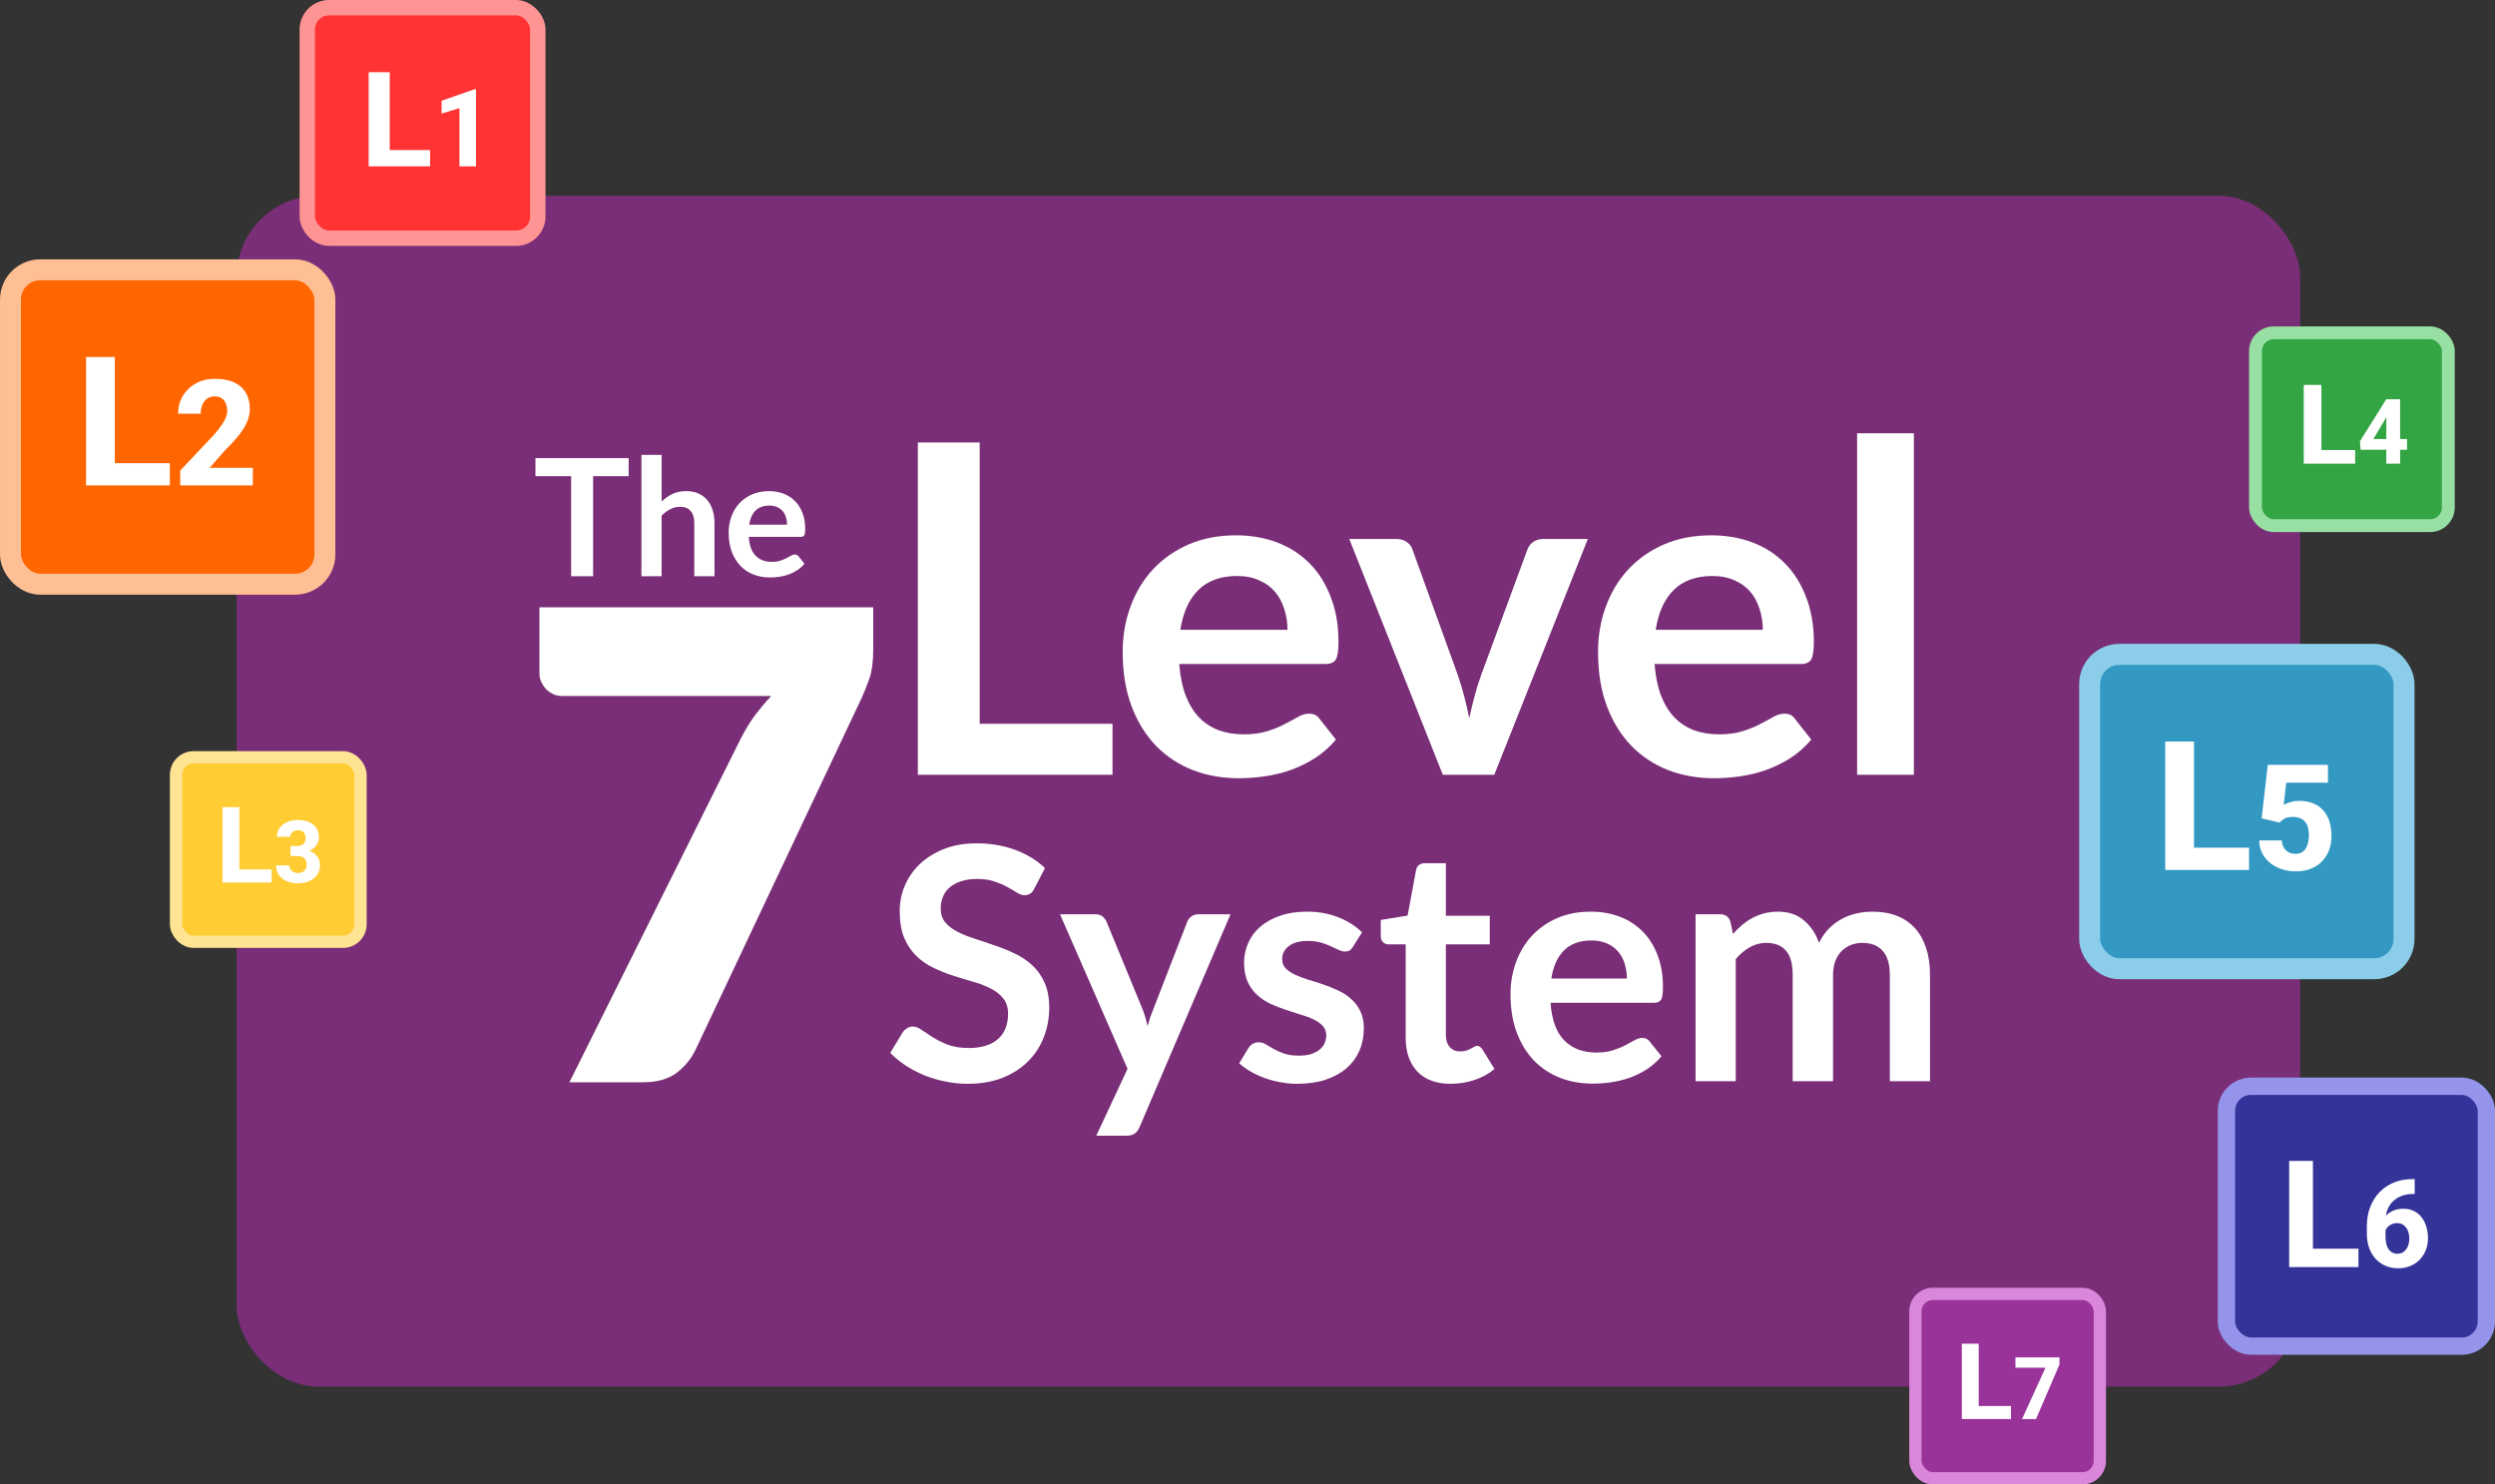 <svg width="558" height="332" viewBox="0 0 558 332" fill="none" xmlns="http://www.w3.org/2000/svg">
<rect x="0" y="0" width="558" height="332" fill="#333333" stroke="none"/>
<rect x="52.906" y="43.781" width="461.515" height="266.329" rx="18.242" fill="#7A2E77"/>
<path d="M231.31 198.762C231.043 199.296 230.728 199.672 230.364 199.89C230.024 200.108 229.612 200.217 229.127 200.217C228.642 200.217 228.096 200.036 227.489 199.672C226.883 199.284 226.167 198.859 225.342 198.398C224.518 197.937 223.547 197.525 222.431 197.161C221.34 196.773 220.042 196.579 218.538 196.579C217.179 196.579 215.991 196.749 214.972 197.088C213.977 197.404 213.128 197.852 212.425 198.435C211.745 199.017 211.236 199.72 210.896 200.545C210.557 201.346 210.387 202.231 210.387 203.201C210.387 204.438 210.727 205.469 211.406 206.294C212.109 207.119 213.031 207.823 214.171 208.405C215.311 208.987 216.609 209.508 218.065 209.969C219.52 210.43 221 210.928 222.504 211.461C224.032 211.971 225.524 212.577 226.98 213.281C228.435 213.96 229.733 214.833 230.873 215.901C232.013 216.944 232.923 218.229 233.602 219.758C234.306 221.286 234.658 223.142 234.658 225.325C234.658 227.702 234.245 229.934 233.42 232.02C232.62 234.082 231.431 235.89 229.854 237.442C228.302 238.97 226.398 240.183 224.142 241.081C221.886 241.954 219.302 242.391 216.391 242.391C214.717 242.391 213.068 242.221 211.442 241.881C209.817 241.566 208.252 241.105 206.748 240.499C205.268 239.892 203.874 239.164 202.564 238.315C201.278 237.466 200.126 236.52 199.107 235.477L201.945 230.783C202.212 230.444 202.527 230.165 202.891 229.946C203.279 229.704 203.704 229.582 204.165 229.582C204.771 229.582 205.426 229.837 206.13 230.347C206.833 230.832 207.658 231.378 208.604 231.984C209.574 232.59 210.702 233.148 211.988 233.658C213.298 234.143 214.863 234.386 216.682 234.386C219.472 234.386 221.631 233.731 223.159 232.421C224.687 231.086 225.452 229.182 225.452 226.708C225.452 225.325 225.1 224.197 224.396 223.324C223.717 222.45 222.807 221.723 221.667 221.14C220.527 220.534 219.229 220.025 217.774 219.612C216.318 219.2 214.838 218.751 213.334 218.266C211.83 217.781 210.351 217.198 208.895 216.519C207.44 215.84 206.142 214.955 205.002 213.863C203.862 212.771 202.94 211.413 202.236 209.787C201.557 208.138 201.217 206.112 201.217 203.711C201.217 201.794 201.593 199.926 202.345 198.107C203.122 196.288 204.238 194.674 205.693 193.267C207.173 191.86 208.98 190.732 211.115 189.883C213.25 189.034 215.687 188.61 218.429 188.61C221.534 188.61 224.396 189.095 227.016 190.065C229.636 191.036 231.868 192.394 233.712 194.141L231.31 198.762Z" fill="white"/>
<path d="M254.862 252.07C254.596 252.701 254.244 253.174 253.807 253.489C253.395 253.829 252.752 253.999 251.879 253.999H245.183L252.17 239.043L237.069 204.475H244.929C245.656 204.475 246.214 204.645 246.602 204.984C246.991 205.324 247.282 205.712 247.476 206.149L255.445 225.507C255.711 226.138 255.942 226.793 256.136 227.472C256.33 228.151 256.5 228.83 256.645 229.51C256.84 228.806 257.046 228.127 257.264 227.472C257.507 226.817 257.761 226.15 258.028 225.471L265.524 206.149C265.718 205.664 266.033 205.263 266.47 204.948C266.931 204.633 267.44 204.475 267.998 204.475H275.203L254.862 252.07Z" fill="white"/>
<path d="M302.581 211.752C302.339 212.141 302.084 212.419 301.817 212.589C301.551 212.735 301.211 212.808 300.799 212.808C300.362 212.808 299.889 212.686 299.379 212.444C298.894 212.201 298.324 211.934 297.669 211.643C297.014 211.328 296.262 211.049 295.413 210.806C294.588 210.564 293.606 210.442 292.466 210.442C290.695 210.442 289.3 210.818 288.281 211.57C287.262 212.322 286.753 213.305 286.753 214.518C286.753 215.318 287.008 215.998 287.517 216.556C288.051 217.089 288.742 217.562 289.591 217.975C290.464 218.387 291.447 218.763 292.538 219.103C293.63 219.418 294.746 219.77 295.886 220.158C297.026 220.546 298.142 220.995 299.234 221.504C300.325 221.989 301.296 222.62 302.145 223.396C303.018 224.148 303.71 225.058 304.219 226.126C304.753 227.193 305.019 228.479 305.019 229.983C305.019 231.778 304.692 233.439 304.037 234.968C303.382 236.472 302.424 237.782 301.162 238.898C299.901 239.989 298.336 240.85 296.468 241.481C294.625 242.088 292.502 242.391 290.101 242.391C288.815 242.391 287.553 242.27 286.316 242.027C285.103 241.809 283.927 241.493 282.787 241.081C281.671 240.668 280.628 240.183 279.657 239.625C278.711 239.067 277.874 238.461 277.146 237.806L279.221 234.386C279.487 233.973 279.803 233.658 280.167 233.439C280.531 233.221 280.991 233.112 281.549 233.112C282.107 233.112 282.629 233.27 283.114 233.585C283.624 233.9 284.206 234.24 284.861 234.604C285.516 234.968 286.28 235.307 287.153 235.623C288.051 235.938 289.179 236.096 290.537 236.096C291.605 236.096 292.514 235.974 293.266 235.732C294.043 235.465 294.673 235.125 295.158 234.713C295.668 234.301 296.032 233.828 296.25 233.294C296.493 232.736 296.614 232.166 296.614 231.584C296.614 230.71 296.347 229.995 295.813 229.437C295.304 228.879 294.613 228.394 293.739 227.981C292.89 227.569 291.908 227.205 290.792 226.89C289.7 226.55 288.572 226.186 287.408 225.798C286.268 225.41 285.14 224.961 284.024 224.452C282.932 223.918 281.95 223.251 281.076 222.45C280.227 221.65 279.536 220.667 279.002 219.503C278.493 218.339 278.238 216.932 278.238 215.282C278.238 213.754 278.541 212.298 279.148 210.915C279.754 209.533 280.64 208.332 281.804 207.313C282.993 206.27 284.46 205.445 286.207 204.839C287.978 204.208 290.016 203.893 292.32 203.893C294.892 203.893 297.233 204.317 299.343 205.166C301.453 206.015 303.212 207.131 304.619 208.514L302.581 211.752Z" fill="white"/>
<path d="M324.452 242.391C321.226 242.391 318.739 241.481 316.993 239.662C315.246 237.818 314.373 235.283 314.373 232.057V211.207H310.589C310.103 211.207 309.679 211.049 309.315 210.734C308.975 210.418 308.805 209.945 308.805 209.314V205.748L314.809 204.766L316.702 194.577C316.799 194.092 317.017 193.716 317.357 193.449C317.72 193.183 318.169 193.049 318.703 193.049H323.361V204.802H333.185V211.207H323.361V231.438C323.361 232.603 323.652 233.512 324.234 234.167C324.816 234.822 325.592 235.15 326.563 235.15C327.121 235.15 327.582 235.089 327.945 234.968C328.334 234.822 328.661 234.677 328.928 234.531C329.219 234.386 329.474 234.252 329.692 234.131C329.91 233.985 330.129 233.913 330.347 233.913C330.614 233.913 330.832 233.985 331.002 234.131C331.172 234.252 331.354 234.446 331.548 234.713L334.241 239.08C332.931 240.171 331.427 240.996 329.728 241.554C328.03 242.112 326.272 242.391 324.452 242.391Z" fill="white"/>
<path d="M355.762 203.893C358.115 203.893 360.274 204.269 362.239 205.021C364.228 205.773 365.938 206.876 367.369 208.332C368.8 209.763 369.916 211.534 370.717 213.645C371.517 215.731 371.918 218.12 371.918 220.813C371.918 221.492 371.881 222.062 371.809 222.523C371.76 222.96 371.651 223.312 371.481 223.578C371.335 223.821 371.129 224.003 370.862 224.124C370.596 224.221 370.256 224.27 369.844 224.27H346.774C347.041 228.103 348.072 230.917 349.867 232.712C351.662 234.507 354.039 235.404 356.999 235.404C358.454 235.404 359.704 235.235 360.747 234.895C361.814 234.555 362.736 234.179 363.512 233.767C364.313 233.355 365.004 232.979 365.586 232.639C366.193 232.299 366.775 232.13 367.333 232.13C367.697 232.13 368.012 232.202 368.279 232.348C368.546 232.493 368.776 232.7 368.97 232.966L371.59 236.241C370.596 237.406 369.48 238.388 368.243 239.189C367.005 239.965 365.708 240.596 364.349 241.081C363.015 241.542 361.644 241.869 360.237 242.063C358.854 242.257 357.508 242.354 356.198 242.354C353.603 242.354 351.189 241.93 348.957 241.081C346.725 240.208 344.785 238.934 343.135 237.26C341.485 235.562 340.188 233.476 339.242 231.001C338.295 228.503 337.822 225.616 337.822 222.341C337.822 219.794 338.235 217.405 339.06 215.173C339.884 212.917 341.061 210.964 342.589 209.314C344.142 207.641 346.022 206.318 348.229 205.348C350.461 204.378 352.972 203.893 355.762 203.893ZM355.943 210.333C353.324 210.333 351.274 211.073 349.794 212.553C348.314 214.033 347.368 216.131 346.956 218.848H363.84C363.84 217.684 363.682 216.592 363.367 215.573C363.051 214.53 362.566 213.62 361.911 212.844C361.256 212.068 360.431 211.461 359.437 211.025C358.442 210.564 357.278 210.333 355.943 210.333Z" fill="white"/>
<path d="M379.208 241.809V204.475H384.703C385.867 204.475 386.631 205.021 386.995 206.112L387.577 208.878C388.232 208.15 388.912 207.483 389.615 206.876C390.343 206.27 391.107 205.748 391.908 205.312C392.732 204.875 393.606 204.535 394.528 204.293C395.474 204.026 396.505 203.893 397.62 203.893C399.974 203.893 401.902 204.536 403.406 205.821C404.934 207.083 406.075 208.769 406.827 210.879C407.409 209.642 408.137 208.587 409.01 207.713C409.883 206.816 410.841 206.088 411.884 205.53C412.928 204.972 414.031 204.56 415.196 204.293C416.384 204.026 417.573 203.893 418.762 203.893C420.824 203.893 422.655 204.208 424.256 204.839C425.857 205.469 427.204 206.391 428.295 207.604C429.387 208.817 430.212 210.297 430.77 212.043C431.352 213.79 431.643 215.791 431.643 218.047V241.809H422.655V218.047C422.655 215.67 422.134 213.887 421.091 212.698C420.047 211.486 418.519 210.879 416.506 210.879C415.584 210.879 414.723 211.037 413.922 211.352C413.146 211.667 412.455 212.128 411.848 212.735C411.266 213.317 410.805 214.057 410.465 214.955C410.126 215.852 409.956 216.883 409.956 218.047V241.809H400.932V218.047C400.932 215.549 400.422 213.729 399.403 212.589C398.409 211.449 396.929 210.879 394.964 210.879C393.678 210.879 392.466 211.207 391.325 211.862C390.21 212.492 389.166 213.366 388.196 214.481V241.809H379.208Z" fill="white"/>
<path d="M248.809 161.871V173.281H205.275V98.96H219.101V161.871H248.809Z" fill="white"/>
<path d="M287.939 140.849C287.939 139.205 287.7 137.663 287.22 136.224C286.774 134.75 286.089 133.465 285.164 132.369C284.239 131.272 283.057 130.416 281.617 129.799C280.213 129.148 278.568 128.822 276.683 128.822C273.017 128.822 270.122 129.867 267.997 131.958C265.907 134.048 264.571 137.012 263.988 140.849H287.939ZM263.731 148.508C263.937 151.215 264.416 153.562 265.17 155.549C265.924 157.502 266.918 159.13 268.151 160.432C269.385 161.7 270.841 162.659 272.52 163.31C274.233 163.927 276.118 164.235 278.174 164.235C280.23 164.235 281.994 163.995 283.468 163.516C284.975 163.036 286.278 162.505 287.374 161.922C288.505 161.34 289.481 160.809 290.304 160.329C291.16 159.849 291.983 159.61 292.771 159.61C293.833 159.61 294.621 160.004 295.135 160.792L298.784 165.417C297.379 167.062 295.803 168.45 294.056 169.581C292.308 170.677 290.475 171.568 288.556 172.253C286.672 172.904 284.736 173.367 282.748 173.641C280.795 173.915 278.893 174.052 277.043 174.052C273.377 174.052 269.967 173.453 266.815 172.253C263.663 171.02 260.921 169.221 258.591 166.857C256.261 164.458 254.428 161.511 253.092 158.016C251.755 154.487 251.087 150.409 251.087 145.784C251.087 142.186 251.67 138.811 252.835 135.658C254 132.472 255.662 129.713 257.82 127.383C260.013 125.019 262.669 123.151 265.787 121.781C268.939 120.41 272.486 119.725 276.426 119.725C279.75 119.725 282.817 120.256 285.627 121.318C288.436 122.38 290.852 123.939 292.874 125.995C294.895 128.017 296.471 130.518 297.602 133.499C298.767 136.446 299.35 139.821 299.35 143.625C299.35 145.544 299.144 146.846 298.733 147.531C298.322 148.182 297.534 148.508 296.369 148.508H263.731Z" fill="white"/>
<path d="M355.115 120.547L334.196 173.281H322.683L301.764 120.547H312.249C313.208 120.547 313.996 120.77 314.613 121.215C315.264 121.661 315.693 122.226 315.898 122.912L326.075 151.077C326.623 152.722 327.103 154.333 327.514 155.909C327.925 157.485 328.285 159.061 328.593 160.637C328.936 159.061 329.313 157.485 329.724 155.909C330.135 154.333 330.632 152.722 331.215 151.077L341.597 122.912C341.837 122.226 342.265 121.661 342.882 121.215C343.499 120.77 344.235 120.547 345.092 120.547H355.115Z" fill="white"/>
<path d="M394.248 140.849C394.248 139.205 394.008 137.663 393.529 136.224C393.083 134.75 392.398 133.465 391.473 132.369C390.548 131.272 389.366 130.416 387.926 129.799C386.522 129.148 384.877 128.822 382.992 128.822C379.326 128.822 376.43 129.867 374.306 131.958C372.216 134.048 370.88 137.012 370.297 140.849H394.248ZM370.04 148.508C370.246 151.215 370.725 153.562 371.479 155.549C372.233 157.502 373.227 159.13 374.46 160.432C375.694 161.7 377.15 162.659 378.829 163.31C380.542 163.927 382.427 164.235 384.483 164.235C386.539 164.235 388.303 163.995 389.777 163.516C391.284 163.036 392.586 162.505 393.683 161.922C394.814 161.34 395.79 160.809 396.613 160.329C397.469 159.849 398.292 159.61 399.08 159.61C400.142 159.61 400.93 160.004 401.444 160.792L405.093 165.417C403.688 167.062 402.112 168.45 400.365 169.581C398.617 170.677 396.784 171.568 394.865 172.253C392.981 172.904 391.045 173.367 389.057 173.641C387.104 173.915 385.202 174.052 383.352 174.052C379.686 174.052 376.276 173.453 373.124 172.253C369.971 171.02 367.23 169.221 364.9 166.857C362.57 164.458 360.737 161.511 359.401 158.016C358.064 154.487 357.396 150.409 357.396 145.784C357.396 142.186 357.979 138.811 359.144 135.658C360.309 132.472 361.971 129.713 364.129 127.383C366.322 125.019 368.978 123.151 372.096 121.781C375.248 120.41 378.795 119.725 382.735 119.725C386.059 119.725 389.126 120.256 391.935 121.318C394.745 122.38 397.161 123.939 399.183 125.995C401.204 128.017 402.78 130.518 403.911 133.499C405.076 136.446 405.659 139.821 405.659 143.625C405.659 145.544 405.453 146.846 405.042 147.531C404.631 148.182 403.843 148.508 402.678 148.508H370.04Z" fill="white"/>
<path d="M428.035 96.904V173.281H415.34V96.904H428.035Z" fill="white"/>
<path d="M140.598 102.459V106.497H132.65V128.879H127.735V106.497H119.751V102.459H140.598Z" fill="white"/>
<path d="M143.457 128.879V101.728H147.969V112.161C148.7 111.467 149.504 110.907 150.381 110.48C151.258 110.054 152.288 109.841 153.469 109.841C154.492 109.841 155.4 110.017 156.191 110.371C156.983 110.712 157.641 111.199 158.165 111.832C158.701 112.453 159.103 113.203 159.371 114.08C159.651 114.944 159.791 115.901 159.791 116.948V128.879H155.278V116.948C155.278 115.803 155.01 114.92 154.474 114.299C153.95 113.665 153.158 113.349 152.099 113.349C151.319 113.349 150.588 113.525 149.906 113.879C149.224 114.232 148.579 114.713 147.969 115.322V128.879H143.457Z" fill="white"/>
<path d="M171.972 109.841C173.154 109.841 174.238 110.03 175.224 110.407C176.223 110.785 177.082 111.339 177.801 112.07C178.519 112.788 179.08 113.678 179.482 114.737C179.884 115.785 180.085 116.985 180.085 118.337C180.085 118.678 180.066 118.964 180.03 119.195C180.005 119.415 179.951 119.591 179.865 119.725C179.792 119.847 179.689 119.938 179.555 119.999C179.421 120.048 179.25 120.072 179.043 120.072H167.459C167.593 121.997 168.111 123.41 169.012 124.311C169.914 125.213 171.107 125.663 172.593 125.663C173.324 125.663 173.952 125.578 174.475 125.407C175.011 125.237 175.474 125.048 175.864 124.841C176.266 124.634 176.613 124.445 176.905 124.275C177.21 124.104 177.502 124.019 177.782 124.019C177.965 124.019 178.123 124.055 178.257 124.129C178.391 124.202 178.507 124.305 178.605 124.439L179.92 126.084C179.421 126.668 178.86 127.161 178.239 127.563C177.618 127.953 176.966 128.27 176.284 128.514C175.614 128.745 174.926 128.909 174.22 129.007C173.525 129.104 172.849 129.153 172.192 129.153C170.888 129.153 169.676 128.94 168.556 128.514C167.435 128.075 166.461 127.436 165.632 126.595C164.804 125.742 164.152 124.695 163.677 123.452C163.202 122.198 162.965 120.748 162.965 119.104C162.965 117.825 163.172 116.625 163.586 115.505C164 114.372 164.591 113.391 165.358 112.563C166.138 111.723 167.082 111.059 168.19 110.572C169.311 110.084 170.572 109.841 171.972 109.841ZM172.064 113.075C170.748 113.075 169.719 113.446 168.976 114.189C168.233 114.932 167.758 115.986 167.551 117.35H176.028C176.028 116.765 175.949 116.217 175.791 115.706C175.633 115.182 175.389 114.725 175.06 114.335C174.731 113.946 174.317 113.641 173.818 113.422C173.318 113.19 172.734 113.075 172.064 113.075Z" fill="white"/>
<path d="M195.296 135.83V145.308C195.296 147.981 195.004 150.144 194.421 151.796C193.837 153.449 193.279 154.858 192.744 156.024L155.636 234.615C154.664 236.705 153.23 238.479 151.335 239.937C149.439 241.346 146.936 242.051 143.826 242.051H127.349L165.259 166.012C166.28 163.922 167.373 162.051 168.54 160.399C169.755 158.746 171.067 157.167 172.477 155.66H125.745C125.065 155.66 124.409 155.538 123.777 155.295C123.194 155.004 122.659 154.639 122.173 154.202C121.736 153.716 121.371 153.181 121.08 152.598C120.788 151.966 120.642 151.334 120.642 150.703V135.83H195.296Z" fill="white"/>
<rect x="68.719" y="1.719" width="51.562" height="51.562" rx="4.881" fill="#FF3333" stroke="#FF9494" stroke-width="3.438"/>
<path d="M96.189 33.566V37.211H85.558V33.566H96.189ZM87.163 16.15V37.211H82.448V16.15H87.163Z" fill="white"/>
<path d="M106.461 19.968V37.211H102.756V24.181L98.756 25.4V22.536L106.094 19.968H106.461Z" fill="white"/>
<rect x="2.344" y="60.344" width="70.312" height="70.312" rx="6.656" fill="#FF6600" stroke="#FFBF94" stroke-width="4.688"/>
<path d="M37.988 103.59V108.561H23.49V103.59H37.988ZM25.679 79.841V108.561H19.249V79.841H25.679Z" fill="white"/>
<path d="M56.545 104.639V108.561H40.31V105.236L47.895 97.199C48.605 96.382 49.17 95.661 49.589 95.037C50.02 94.413 50.332 93.848 50.525 93.342C50.719 92.826 50.816 92.352 50.816 91.922C50.816 91.223 50.703 90.631 50.477 90.147C50.262 89.662 49.944 89.291 49.525 89.033C49.105 88.775 48.594 88.646 47.992 88.646C47.346 88.646 46.792 88.813 46.329 89.146C45.867 89.48 45.512 89.942 45.264 90.534C45.017 91.115 44.893 91.777 44.893 92.519H39.826C39.826 91.088 40.17 89.786 40.858 88.614C41.547 87.43 42.51 86.489 43.747 85.789C44.984 85.079 46.432 84.724 48.088 84.724C49.788 84.724 51.214 84.993 52.365 85.531C53.516 86.069 54.388 86.838 54.98 87.839C55.571 88.84 55.867 90.044 55.867 91.454C55.867 92.25 55.738 93.019 55.48 93.762C55.232 94.504 54.872 95.241 54.399 95.973C53.925 96.704 53.355 97.452 52.688 98.216C52.021 98.969 51.268 99.765 50.428 100.604L46.878 104.639H56.545Z" fill="white"/>
<rect x="39.375" y="169.375" width="41.25" height="41.25" rx="3.905" fill="#FFCC33" stroke="#FFE494" stroke-width="2.75"/>
<path d="M60.755 194.453V197.369H52.249V194.453H60.755ZM53.534 180.521V197.369H49.761V180.521H53.534Z" fill="white"/>
<path d="M64.967 189.217H66.472C66.901 189.217 67.255 189.142 67.532 188.99C67.817 188.839 68.025 188.624 68.157 188.346C68.296 188.068 68.366 187.743 68.366 187.371C68.366 187.049 68.303 186.762 68.176 186.509C68.05 186.257 67.858 186.058 67.599 185.913C67.346 185.761 67.018 185.686 66.614 185.686C66.324 185.686 66.046 185.746 65.781 185.866C65.522 185.979 65.311 186.147 65.147 186.367C64.983 186.582 64.9 186.841 64.9 187.144H61.937C61.937 186.374 62.145 185.708 62.562 185.146C62.985 184.584 63.543 184.152 64.238 183.849C64.938 183.54 65.702 183.385 66.529 183.385C67.482 183.385 68.318 183.537 69.038 183.84C69.764 184.136 70.326 184.578 70.723 185.165C71.127 185.746 71.329 186.465 71.329 187.324C71.329 187.772 71.222 188.204 71.007 188.621C70.799 189.031 70.499 189.397 70.108 189.719C69.723 190.035 69.262 190.287 68.725 190.476C68.195 190.66 67.605 190.751 66.955 190.751H64.967V189.217ZM64.967 191.442V189.937H66.955C67.674 189.937 68.318 190.019 68.886 190.183C69.454 190.347 69.937 190.584 70.335 190.893C70.733 191.202 71.036 191.578 71.244 192.02C71.452 192.462 71.556 192.954 71.556 193.497C71.556 194.141 71.43 194.715 71.178 195.22C70.925 195.725 70.572 196.151 70.117 196.498C69.663 196.845 69.129 197.11 68.517 197.293C67.905 197.47 67.242 197.558 66.529 197.558C65.954 197.558 65.383 197.48 64.815 197.322C64.247 197.164 63.733 196.924 63.272 196.602C62.811 196.274 62.442 195.861 62.164 195.362C61.886 194.857 61.748 194.257 61.748 193.563H64.711C64.711 193.885 64.793 194.175 64.957 194.434C65.128 194.687 65.358 194.889 65.648 195.04C65.945 195.185 66.267 195.258 66.614 195.258C67.031 195.258 67.384 195.182 67.674 195.031C67.971 194.873 68.195 194.658 68.347 194.387C68.504 194.115 68.583 193.803 68.583 193.449C68.583 192.97 68.498 192.585 68.328 192.294C68.164 191.998 67.924 191.783 67.608 191.65C67.293 191.512 66.914 191.442 66.472 191.442H64.967Z" fill="white"/>
<rect x="504.438" y="74.438" width="43.125" height="43.125" rx="4.082" fill="#33A544" stroke="#98DFA3" stroke-width="2.875"/>
<path d="M526.724 100.655V103.703H517.832V100.655H526.724ZM519.175 86.089V103.703H515.231V86.089H519.175Z" fill="white"/>
<path d="M538.324 98.2V100.595H527.951L527.782 98.715L533.682 89.291H536.126L533.474 93.686L530.791 98.2H538.324ZM536.78 89.291V103.703H533.692V89.291H536.78Z" fill="white"/>
<rect x="467.344" y="146.344" width="70.312" height="70.312" rx="6.656" fill="#3399C3" stroke="#8CCEE9" stroke-width="4.688"/>
<path d="M502.988 189.59V194.561H488.49V189.59H502.988ZM490.679 165.841V194.561H484.249V165.841H490.679Z" fill="white"/>
<path d="M509.812 183.974L505.81 183.022L507.182 171.063H520.641V175.049H511.313L510.748 180.004C511.039 179.832 511.496 179.643 512.12 179.439C512.744 179.224 513.444 179.116 514.218 179.116C515.369 179.116 516.391 179.294 517.284 179.649C518.177 180.004 518.931 180.52 519.544 181.198C520.168 181.865 520.636 182.688 520.948 183.667C521.271 184.646 521.432 185.76 521.432 187.008C521.432 188.041 521.271 189.031 520.948 189.977C520.625 190.913 520.13 191.753 519.463 192.495C518.807 193.226 517.973 193.807 516.962 194.238C515.95 194.668 514.761 194.883 513.395 194.883C512.362 194.883 511.362 194.727 510.393 194.415C509.425 194.103 508.554 193.651 507.779 193.06C507.015 192.457 506.407 191.726 505.955 190.865C505.514 190.004 505.288 189.036 505.277 187.96H510.313C510.366 188.584 510.522 189.122 510.781 189.574C511.039 190.015 511.389 190.359 511.83 190.607C512.271 190.843 512.782 190.962 513.363 190.962C513.922 190.962 514.396 190.854 514.783 190.639C515.17 190.413 515.477 190.106 515.703 189.719C515.94 189.332 516.112 188.88 516.219 188.363C516.327 187.847 516.381 187.293 516.381 186.701C516.381 186.088 516.311 185.539 516.171 185.055C516.031 184.56 515.816 184.141 515.525 183.796C515.235 183.441 514.864 183.172 514.412 182.989C513.971 182.796 513.438 182.699 512.814 182.699C511.996 182.699 511.356 182.833 510.894 183.102C510.431 183.371 510.071 183.662 509.812 183.974Z" fill="white"/>
<rect x="497.938" y="242.938" width="58.125" height="58.125" rx="5.503" fill="#333399" stroke="#9494EB" stroke-width="3.875"/>
<path d="M527.458 279.274V283.383H515.473V279.274H527.458ZM517.283 259.642V283.383H511.968V259.642H517.283Z" fill="white"/>
<path d="M539.397 263.718H540.037V267.027H539.797C538.863 267.027 538.01 267.16 537.236 267.427C536.471 267.694 535.808 268.09 535.248 268.614C534.688 269.13 534.256 269.77 533.954 270.535C533.66 271.291 533.514 272.163 533.514 273.15V276.459C533.514 277.126 533.571 277.708 533.687 278.206C533.812 278.696 533.989 279.105 534.221 279.434C534.461 279.754 534.75 279.999 535.088 280.168C535.426 280.328 535.808 280.408 536.235 280.408C536.618 280.408 536.969 280.323 537.289 280.154C537.609 279.985 537.885 279.745 538.116 279.434C538.347 279.123 538.525 278.762 538.65 278.353C538.774 277.935 538.837 277.482 538.837 276.992C538.837 276.477 538.77 276.01 538.637 275.592C538.512 275.165 538.33 274.8 538.09 274.498C537.858 274.195 537.574 273.964 537.236 273.804C536.898 273.635 536.524 273.55 536.115 273.55C535.528 273.55 535.021 273.684 534.594 273.951C534.167 274.218 533.838 274.56 533.607 274.978C533.376 275.396 533.256 275.823 533.247 276.259L532.139 275.338C532.139 274.733 532.26 274.137 532.5 273.55C532.749 272.955 533.1 272.416 533.554 271.936C534.007 271.447 534.563 271.06 535.221 270.776C535.888 270.482 536.649 270.335 537.503 270.335C538.401 270.335 539.192 270.509 539.877 270.856C540.562 271.194 541.136 271.665 541.598 272.27C542.07 272.875 542.421 273.582 542.652 274.391C542.892 275.191 543.012 276.05 543.012 276.966C543.012 277.909 542.848 278.789 542.519 279.607C542.199 280.417 541.745 281.124 541.158 281.729C540.571 282.333 539.868 282.805 539.05 283.143C538.241 283.481 537.338 283.65 536.342 283.65C535.31 283.65 534.367 283.467 533.514 283.103C532.669 282.738 531.93 282.218 531.299 281.542C530.676 280.857 530.192 280.039 529.845 279.087C529.507 278.135 529.338 277.068 529.338 275.885V274.324C529.338 272.706 529.587 271.247 530.085 269.948C530.592 268.65 531.295 267.538 532.193 266.613C533.1 265.679 534.167 264.963 535.395 264.465C536.622 263.967 537.956 263.718 539.397 263.718Z" fill="white"/>
<rect x="428.375" y="289.375" width="41.25" height="41.25" rx="3.905" fill="#993399" stroke="#DA86DA" stroke-width="2.75"/>
<path d="M449.755 314.453V317.369H441.249V314.453H449.755ZM442.534 300.521V317.369H438.761V300.521H442.534Z" fill="white"/>
<path d="M460.594 303.584V305.175L455.349 317.369H452.225L457.47 305.885H450.748V303.584H460.594Z" fill="white"/>
</svg>
